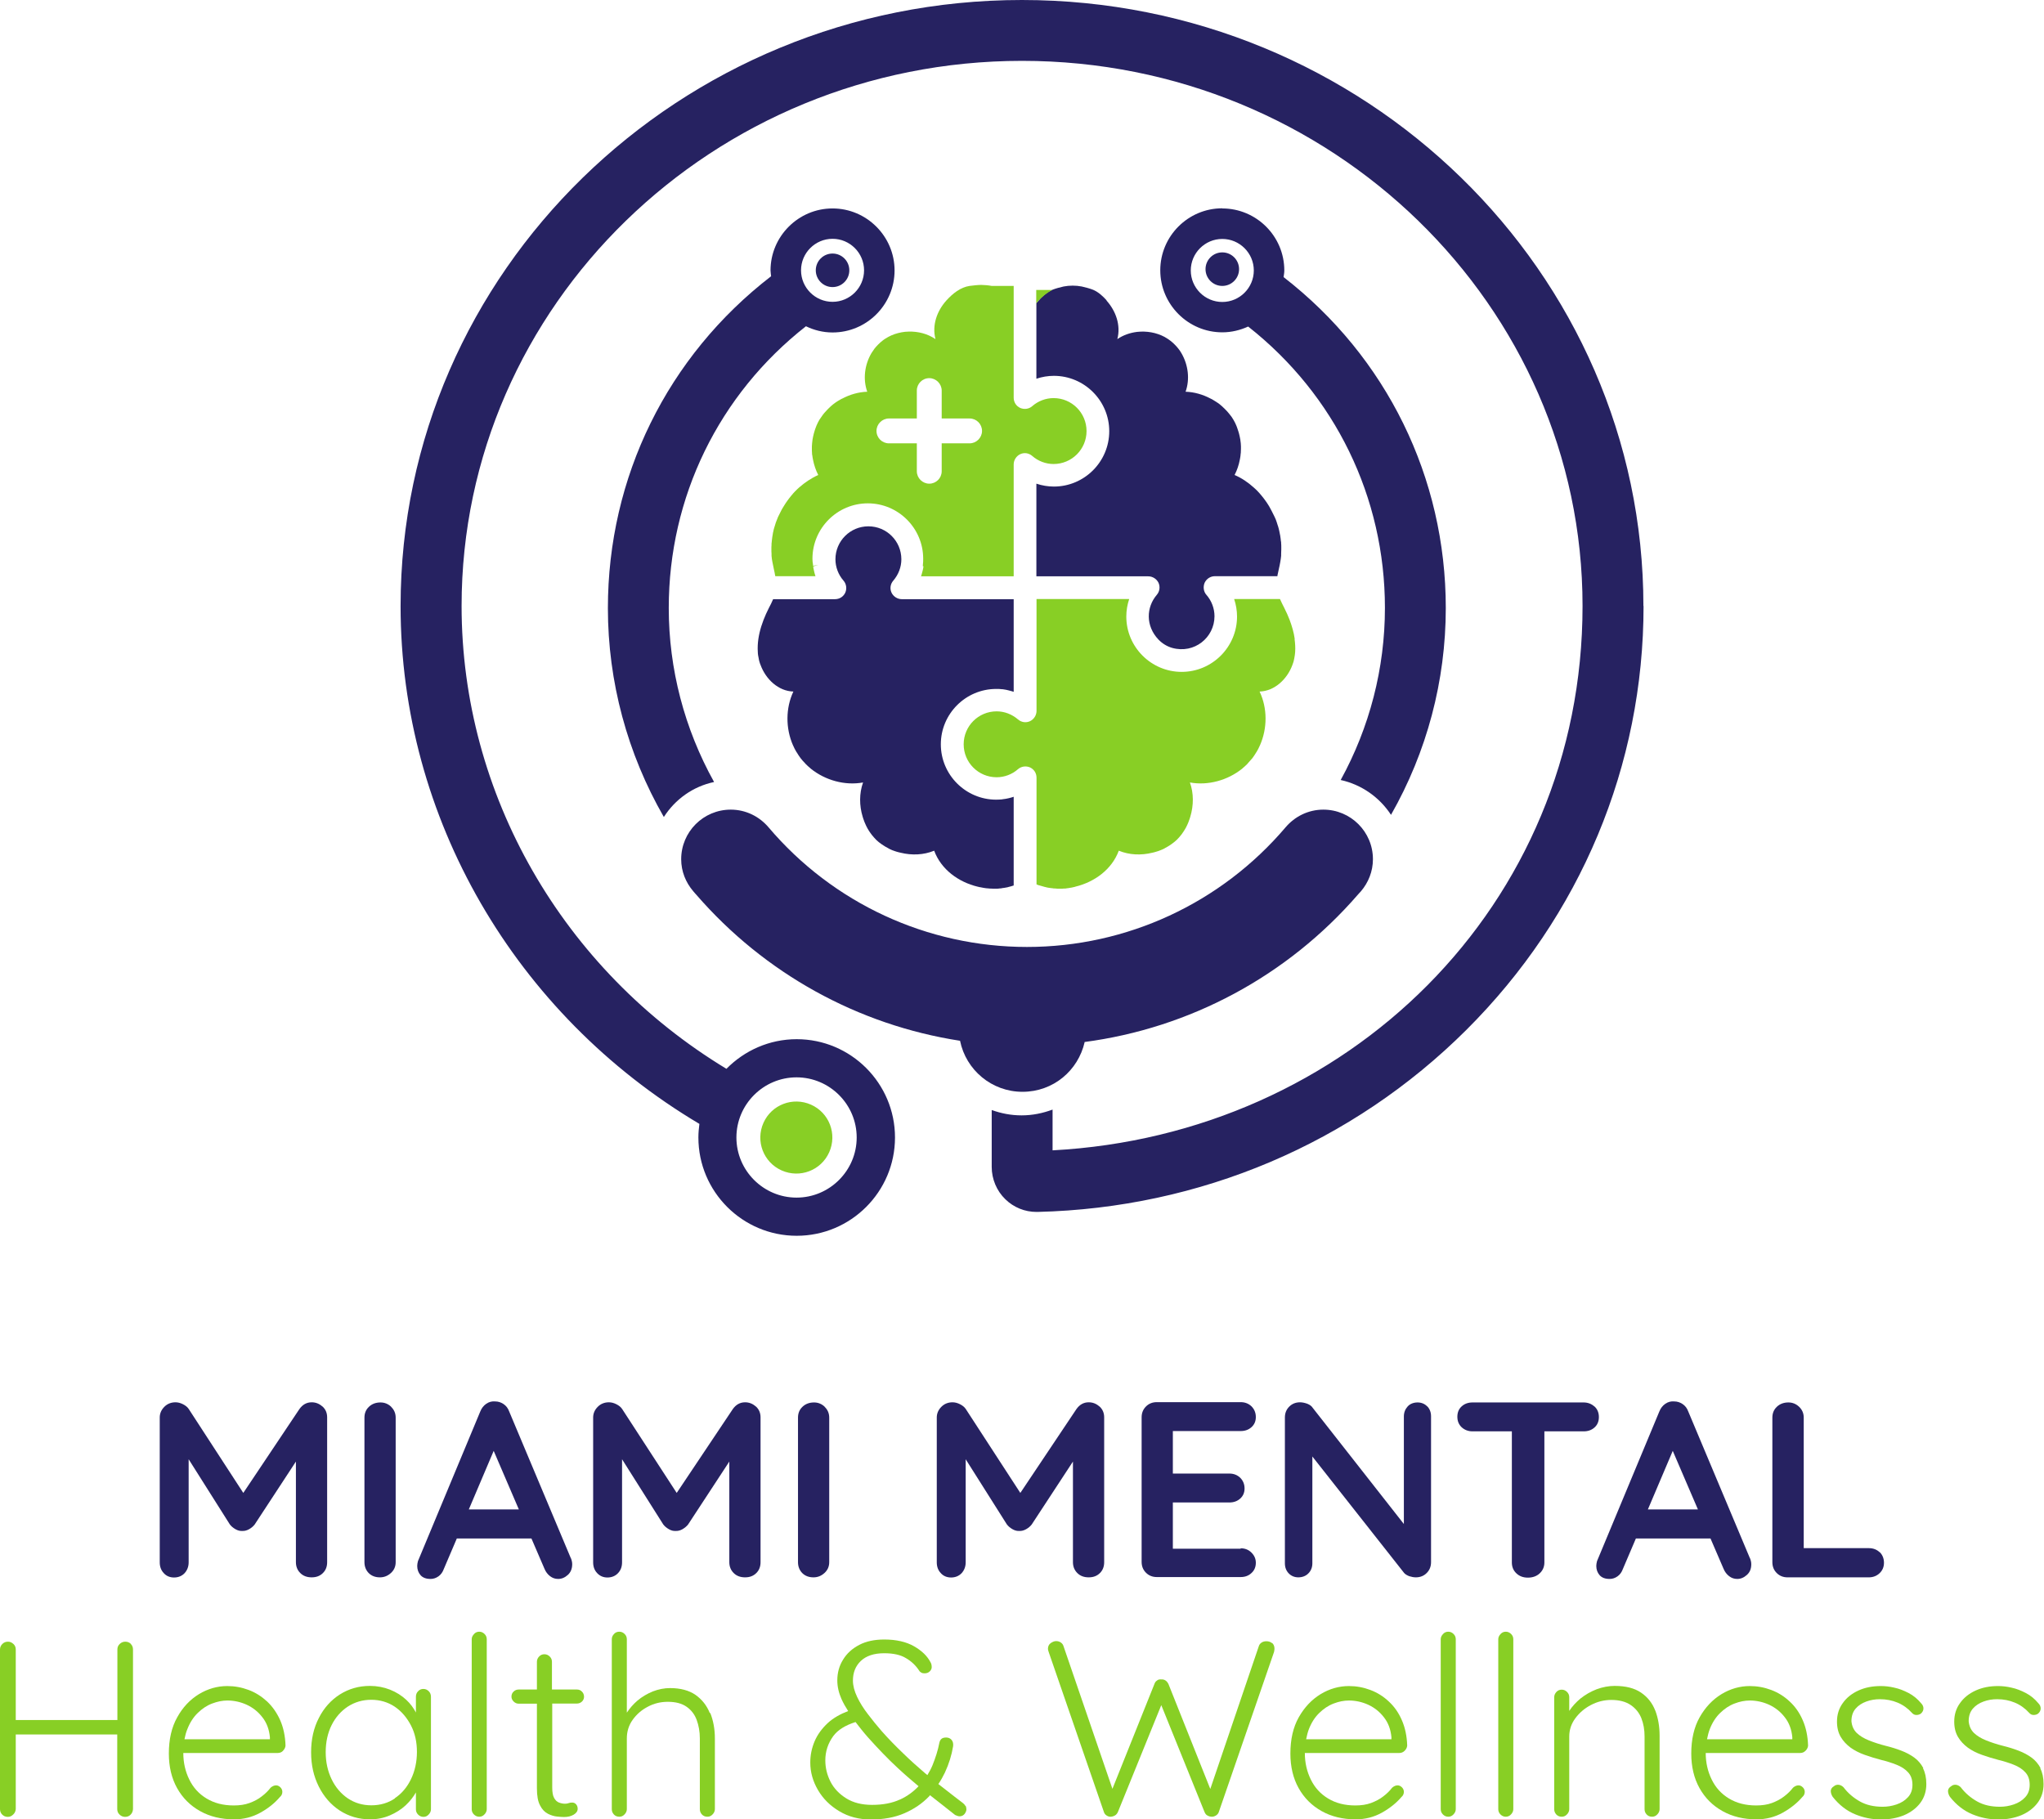 <svg xmlns="http://www.w3.org/2000/svg" id="Layer_2" data-name="Layer 2" viewBox="0 0 141.39 125.86"><defs><style>      .cls-1 {        fill: #88cf25;      }      .cls-1, .cls-2 {        stroke-width: 0px;      }      .cls-2 {        fill: #262261;      }    </style></defs><g id="Color"><g><g><circle class="cls-2" cx="84.55" cy="18.62" r="1.16"></circle><circle class="cls-2" cx="57.59" cy="18.7" r="1.16"></circle><path class="cls-2" d="m74.99,72.09c7.31-.96,14.05-4.56,18.94-10.2.03-.03.06-.07.09-.1.04-.04.08-.09.12-.13h0c.51-.6.83-1.37.83-2.22,0-1.9-1.54-3.43-3.43-3.43-1.05,0-1.98.48-2.61,1.22h0c-4.47,5.26-10.99,8.28-17.89,8.28s-13.42-3.02-17.88-8.28h0c-.63-.74-1.56-1.22-2.61-1.22-1.9,0-3.43,1.54-3.43,3.43,0,.85.32,1.61.83,2.21h0c.04.05.08.09.12.14.03.03.06.07.09.1,4.74,5.47,11.2,9.02,18.25,10.11.41,2.02,2.19,3.53,4.32,3.53s3.85-1.47,4.3-3.44Z"></path><path class="cls-2" d="m84.55,14.41c-2.37,0-4.29,1.93-4.29,4.29s1.93,4.29,4.29,4.29c.64,0,1.24-.15,1.79-.4,6.01,4.73,9.46,11.81,9.46,19.46,0,4.18-1.06,8.27-3.06,11.91,1.45.32,2.69,1.2,3.48,2.41,2.48-4.35,3.79-9.27,3.79-14.31,0-9.02-4.09-17.36-11.22-22.89.02-.15.05-.3.05-.46,0-2.37-1.93-4.29-4.29-4.29Zm0,6.48c-1.2,0-2.18-.98-2.18-2.18s.98-2.18,2.18-2.18,2.18.98,2.18,2.18-.98,2.18-2.18,2.18Z"></path><path class="cls-2" d="m49.39,54.09c-2.04-3.67-3.13-7.8-3.13-12.03,0-7.67,3.46-14.76,9.49-19.49.56.27,1.18.43,1.84.43,2.37,0,4.29-1.93,4.29-4.29s-1.93-4.29-4.29-4.29-4.29,1.93-4.29,4.29c0,.14.03.26.04.4-7.18,5.54-11.29,13.9-11.29,22.96,0,5.09,1.35,10.07,3.87,14.45.78-1.22,2.01-2.11,3.47-2.42Zm8.2-37.57c1.2,0,2.18.98,2.18,2.18s-.98,2.18-2.18,2.18-2.18-.98-2.18-2.18.98-2.18,2.18-2.18Z"></path><path class="cls-2" d="m113.68,41.93C113.68,18.81,94.4,0,70.69,0S27.71,18.81,27.71,41.93c0,14.63,7.9,28.23,20.67,35.82-.04.31-.07.62-.07.94,0,3.75,3.05,6.8,6.8,6.8s6.8-3.05,6.8-6.8-3.05-6.8-6.8-6.8c-1.9,0-3.62.79-4.86,2.05-11.33-6.86-18.32-18.99-18.32-32.02,0-20.79,17.39-37.71,38.77-37.71s38.77,16.92,38.77,37.71-16.34,36.58-36.66,37.66v-2.82c-.67.25-1.39.4-2.14.4s-1.43-.14-2.07-.37v3.94c0,.83.34,1.65.94,2.23.58.57,1.35.88,2.16.88.02,0,.05,0,.07,0,11.25-.27,21.78-4.74,29.66-12.59,7.91-7.88,12.26-18.3,12.26-29.33Zm-58.58,32.6c2.29,0,4.16,1.87,4.16,4.16s-1.87,4.16-4.16,4.16-4.16-1.87-4.16-4.16,1.87-4.16,4.16-4.16Z"></path><path class="cls-2" d="m76.56,20.79c-.27-.3-.57-.58-.94-.74-.19-.08-.59-.19-.79-.23-.41-.08-.85-.08-1.26,0-.2.04-.59.15-.78.23-.44.18-.79.54-1.1.92h0s0,5.22,0,5.23t0,0c.39-.13.8-.2,1.21-.2,2.11,0,3.83,1.72,3.83,3.83s-1.72,3.83-3.83,3.83c-.41,0-.82-.07-1.21-.2v6.41h7.74c.3,0,.58.18.71.45.03.07.05.14.06.21.01.07.01.15,0,.22-.02.15-.08.28-.18.4-.73.85-.79,2.15.12,3.1.26.27.59.47.94.57,1.54.43,2.93-.72,2.93-2.19,0-.54-.2-1.07-.56-1.48-.1-.11-.16-.25-.18-.4-.01-.07-.01-.15,0-.22.01-.08.03-.15.06-.22.13-.27.4-.45.71-.45h4.32c.01-.07.02-.14.04-.21.02-.09.04-.19.06-.28.04-.16.07-.33.1-.49.03-.14.04-.28.06-.43,0-.05,0-.09,0-.14,0-.1.01-.19.01-.29,0-.06,0-.11,0-.17,0-.09,0-.17-.01-.26,0-.06,0-.12-.02-.18,0-.08-.02-.17-.03-.25,0-.06-.02-.12-.03-.18-.02-.08-.03-.17-.05-.25-.01-.06-.03-.12-.04-.17-.02-.09-.05-.17-.08-.26-.02-.05-.03-.1-.05-.16-.04-.13-.09-.26-.15-.38-.02-.05-.05-.11-.08-.16-.03-.07-.07-.15-.11-.22-.03-.06-.07-.13-.1-.19-.03-.06-.07-.12-.1-.18-.04-.06-.08-.13-.12-.19-.04-.06-.07-.11-.11-.16-.04-.06-.09-.12-.14-.19-.04-.05-.08-.1-.12-.15-.05-.06-.1-.12-.15-.18-.04-.04-.08-.09-.12-.13-.06-.06-.11-.12-.17-.17-.04-.04-.08-.07-.12-.11-.4-.36-.84-.66-1.33-.87.17-.33.29-.68.36-1.05.02-.1.04-.2.05-.3,0-.06.01-.12.02-.18,0-.09.01-.19.01-.28,0-.06,0-.11,0-.17,0-.14-.02-.29-.04-.43,0-.02,0-.05-.01-.07-.02-.12-.05-.25-.08-.37-.01-.05-.03-.09-.04-.14-.03-.1-.07-.2-.1-.3-.02-.04-.03-.09-.05-.13-.06-.14-.12-.27-.2-.4,0,0,0,0,0,0-.07-.13-.16-.25-.25-.36-.03-.04-.06-.07-.09-.11-.07-.08-.13-.16-.21-.23-.04-.04-.07-.08-.11-.11-.09-.09-.19-.18-.29-.26-.06-.05-.13-.1-.2-.14-.05-.03-.09-.06-.14-.09-.08-.05-.16-.1-.24-.14-.02-.01-.04-.02-.06-.03-.53-.28-1.12-.45-1.72-.47.31-.87.18-1.87-.29-2.67,0,0,0,0,0,0-.06-.11-.13-.21-.21-.31,0,0,0,0,0,0-.07-.09-.15-.18-.23-.26-.02-.02-.03-.03-.05-.05-.08-.08-.17-.16-.26-.23h0c-.13-.1-.27-.19-.41-.27-.58-.31-1.25-.42-1.9-.35-.49.06-.96.22-1.37.5.25-.96-.1-1.95-.76-2.68Z"></path><path class="cls-2" d="m67.77,61.37c.09.02.18.03.26.05.07.01.13.02.2.03.07,0,.15.01.22.02.08,0,.17,0,.25.01.06,0,.12,0,.18,0,.1,0,.19,0,.29-.02.05,0,.1,0,.15-.02.11-.01.21-.03.32-.05.04,0,.08-.02.12-.03.12-.03.24-.06.35-.1,0,0,0,0,.01,0v-6.14c-.09.03-.18.06-.27.08l-.08.02c-.13.03-.23.05-.33.06-.05,0-.08.01-.12.02-.13.01-.27.02-.41.02-2.11,0-3.83-1.72-3.83-3.83s1.72-3.83,3.83-3.83c.14,0,.27,0,.41.02.03,0,.07,0,.1.01.12.02.21.03.31.06l.12.03c.09.02.18.05.27.08v-6.41h-7.74c-.3,0-.58-.18-.71-.45-.13-.28-.08-.6.12-.83.36-.42.56-.94.56-1.48,0-1.26-1.02-2.28-2.28-2.28s-2.28,1.02-2.28,2.28c0,.54.2,1.07.56,1.48.2.23.24.56.12.83-.13.28-.4.45-.71.45h-4.28c-.09.21-.19.42-.3.62-.14.27-.26.55-.37.83-.05.14-.1.29-.15.43-.18.58-.28,1.18-.24,1.77,0,.15.03.3.06.44.01.08.03.16.05.23,0,.01,0,.02.01.03.02.07.04.14.07.2,0,0,0,0,0,0,.36.99,1.23,1.81,2.27,1.84-.54,1.15-.54,2.54-.03,3.71,0,.01.01.03.02.04.06.14.13.28.21.41.01.02.03.04.04.06.08.13.16.26.26.39,0,0,0,0,0,0,.09.12.19.23.3.34.02.02.04.04.05.06.11.11.22.21.34.31,0,0,.02.01.02.02,1,.8,2.35,1.18,3.61.95-.27.76-.26,1.6-.03,2.36.01.04.02.08.04.13.03.08.06.17.09.25.04.09.08.18.12.27.03.06.07.13.1.19.06.11.13.21.2.31.03.04.06.07.08.11.1.12.2.24.31.35,0,0,0,0,0,0,.11.11.24.21.37.3.04.03.08.06.12.08.09.06.19.12.29.17.05.03.09.05.14.08.12.06.24.11.37.15.09.03.18.06.27.08.04.01.09.02.13.03.77.19,1.59.16,2.32-.14.48,1.3,1.68,2.17,3.01,2.49.04,0,.08.02.11.03Z"></path><path class="cls-1" d="m56.1,76.42c-1.26-.56-2.73,0-3.29,1.26-.56,1.26,0,2.73,1.26,3.29,1.26.56,2.73,0,3.29-1.26.56-1.26,0-2.73-1.26-3.29Z"></path><path class="cls-1" d="m72.78,20.06h-1.1v.92s.06-.08.09-.11c.29-.33.63-.6,1.01-.81Z"></path><rect class="cls-1" x="83.73" y="40.94" width="0" height="0"></rect><path class="cls-1" d="m89.56,44.2c-.06-.44-.19-.88-.35-1.31-.11-.28-.23-.56-.37-.83-.1-.2-.21-.41-.3-.62h-3.17c.13.39.2.8.2,1.21,0,2.11-1.72,3.83-3.83,3.83s-3.83-1.72-3.83-3.83c0-.41.07-.82.2-1.21h-6.41v7.74c0,.3-.18.58-.45.71-.28.13-.6.08-.83-.12-.42-.36-.94-.56-1.48-.56-1.26,0-2.28,1.02-2.28,2.28s1.02,2.28,2.28,2.28c.54,0,1.07-.2,1.48-.56.23-.2.56-.24.83-.12.28.13.45.4.45.71v7.38c.05.02.1.05.15.06.03,0,.05.02.08.02.12.04.23.07.35.1.04,0,.08.02.12.03.11.02.21.04.32.05.05,0,.1.01.15.02.1,0,.19.01.29.02.06,0,.12,0,.18,0,.08,0,.17,0,.25-.01.07,0,.15,0,.22-.02.07,0,.13-.02.2-.03.09-.01.18-.03.26-.05.04,0,.08-.02.11-.03,1.33-.32,2.53-1.19,3.01-2.49.73.3,1.55.33,2.32.14.04-.01.09-.02.13-.03.09-.03.18-.05.27-.08.13-.04.25-.1.37-.15.05-.02.09-.05.14-.08.1-.05.2-.11.29-.17.04-.03.08-.05.12-.08.13-.09.25-.19.37-.3,0,0,0,0,0,0,.11-.11.22-.23.31-.35.03-.04.06-.07.08-.11.07-.1.14-.2.2-.31.04-.06.07-.13.1-.19.04-.09.09-.18.12-.27.03-.08.06-.16.09-.25.01-.04.03-.08.04-.13.23-.77.24-1.61-.03-2.36,1.26.23,2.61-.15,3.61-.95,0,0,.02-.01.02-.02.12-.1.23-.2.34-.31.02-.02.04-.04.05-.06.1-.11.2-.22.3-.34,0,0,0,0,0,0,.09-.12.18-.25.26-.39.01-.02.03-.04.04-.06.08-.13.15-.27.21-.41,0-.01.01-.03.02-.04.51-1.17.52-2.55-.03-3.71,1.04-.03,1.91-.86,2.27-1.84,0,0,0,0,0,0,.02-.07.05-.14.07-.2,0-.01,0-.02.01-.03.02-.08.04-.16.05-.23.03-.15.05-.3.06-.44.02-.3,0-.6-.04-.89Z"></path><path class="cls-1" d="m63.88,39.18c-.02.12-.03.22-.06.31l-.03.11c-.02.09-.05.18-.08.27h6.41v-7.74c0-.3.18-.58.45-.71.28-.13.6-.08.83.12.41.36.94.56,1.48.56,1.26,0,2.28-1.02,2.28-2.28s-1.02-2.28-2.28-2.28c-.54,0-1.07.2-1.48.56-.23.2-.55.24-.83.12-.28-.13-.45-.4-.45-.71v-6.79s0,0,0,0v-.94h-1.52c-.18-.04-.55-.07-.73-.07-.2,0-.6.04-.8.07-.63.09-1.17.53-1.6,1-.66.73-1.01,1.72-.76,2.68-.54-.37-1.2-.54-1.86-.52-.16,0-.33.02-.49.05-.32.06-.63.16-.92.32-.14.08-.28.16-.41.27,0,0,0,0,0,0-.09.07-.18.15-.26.23-.02.02-.03.03-.05.05-.08.08-.16.17-.23.26,0,0,0,0,0,0-.07.1-.14.2-.21.31,0,0,0,0,0,0-.47.8-.6,1.8-.29,2.67-.6.02-1.19.19-1.72.47-.02.01-.04.02-.07.03-.08.05-.16.09-.24.14-.05.03-.09.06-.14.09-.07.05-.13.09-.19.14-.1.08-.2.17-.29.26-.04.04-.07.07-.11.11-.07.07-.14.15-.21.23-.03.04-.06.07-.09.11-.09.12-.17.24-.25.36,0,0,0,0,0,0-.08.13-.14.27-.2.4-.02.04-.03.09-.05.13-.04.1-.07.2-.1.3-.01.05-.03.09-.04.14-.03.12-.06.25-.08.37,0,.02-.01.05-.01.07-.02.14-.03.29-.04.43,0,.06,0,.11,0,.17,0,.09,0,.19.01.28,0,.06,0,.12.02.18.01.1.03.2.05.3.07.36.19.72.36,1.05-.49.22-.93.52-1.33.87-.04.04-.08.07-.12.11-.06.06-.12.12-.17.17-.04.04-.08.09-.12.13-.05.06-.1.12-.15.18-.04.05-.08.1-.12.15-.05.06-.09.12-.14.19-.04.05-.08.11-.11.16-.04.06-.08.12-.12.19-.04.06-.07.12-.11.18-.03.06-.07.12-.1.19-.04.07-.07.15-.11.22-.03.05-.05.11-.08.16-.05.13-.1.25-.15.38-.02.05-.03.1-.05.16-.03.08-.05.17-.08.26-.02.06-.03.12-.04.17-.02.08-.04.16-.05.25-.01.06-.02.12-.03.18-.01.08-.02.17-.03.25,0,.06-.01.12-.02.18,0,.09,0,.17-.01.26,0,.06,0,.11,0,.17,0,.1,0,.19.01.29,0,.05,0,.09,0,.14.01.14.03.28.06.43.03.16.07.33.1.49.02.09.04.19.06.28,0,.04.02.11.04.21h2.78c-.03-.09-.06-.18-.08-.27l-.02-.09c-.03-.13-.05-.22-.06-.32l.35-.09-.36.05v-.08c-.03-.14-.04-.27-.04-.41,0-2.11,1.72-3.83,3.83-3.83s3.83,1.72,3.83,3.83c0,.14,0,.27-.02.41,0,.03,0,.07-.01.1Zm-.46-6.58v-1.93h-1.93c-.48,0-.86-.39-.86-.86s.39-.86.86-.86h1.93v-1.93c0-.48.39-.86.86-.86s.86.39.86.86v1.93h1.93c.48,0,.86.39.86.86s-.39.86-.86.86h-1.93v1.93c0,.48-.39.86-.86.86s-.86-.39-.86-.86Z"></path></g><g><path class="cls-2" d="m22.3,97.3c-.22-.2-.47-.29-.74-.29-.35,0-.63.16-.85.47l-3.88,5.8-3.77-5.8c-.09-.14-.23-.25-.41-.34-.18-.09-.35-.13-.51-.13-.3,0-.56.1-.77.31-.21.21-.32.46-.32.74v10.02c0,.3.09.55.28.75.18.2.42.3.71.3s.54-.1.73-.3c.18-.2.28-.45.28-.75v-7.13l2.85,4.51c.1.13.23.24.39.33s.31.13.46.12c.16.01.32-.03.48-.12.16-.09.29-.2.39-.33l2.85-4.35v6.96c0,.3.1.55.3.75.2.2.46.3.79.3s.58-.1.78-.3c.2-.2.29-.45.29-.75v-10.02c0-.31-.11-.56-.33-.76Z"></path><path class="cls-2" d="m27.06,97.32c-.21-.2-.46-.3-.74-.3-.32,0-.59.1-.8.3-.21.2-.31.45-.31.75v10c0,.3.1.55.29.75.2.2.46.3.78.3.29,0,.54-.1.76-.3.22-.2.33-.45.33-.75v-10c0-.3-.11-.55-.32-.75Z"></path><path class="cls-2" d="m39.48,107.78l-4.26-10.14c-.08-.22-.21-.39-.39-.51-.18-.12-.37-.18-.58-.18-.22-.02-.42.03-.61.16-.19.13-.33.31-.42.54l-4.31,10.35c-.03.12-.05.23-.05.33,0,.25.08.47.23.64.15.17.38.26.69.26.2,0,.38-.06.55-.18.17-.12.29-.29.37-.51l.9-2.11h5.16l.9,2.09c.09.22.22.39.39.52.17.13.35.19.56.19.24,0,.46-.09.67-.28.2-.18.3-.43.3-.74,0-.13-.03-.27-.09-.42Zm-7.05-3.36l1.72-4.05,1.74,4.05h-3.46Z"></path><path class="cls-2" d="m52.28,97.3c-.22-.2-.47-.29-.74-.29-.35,0-.63.16-.85.47l-3.88,5.8-3.77-5.8c-.09-.14-.23-.25-.41-.34-.18-.09-.35-.13-.51-.13-.3,0-.56.1-.77.31-.21.21-.32.46-.32.74v10.02c0,.3.09.55.28.75.19.2.42.3.71.3s.54-.1.73-.3c.19-.2.28-.45.28-.75v-7.13l2.85,4.51c.1.13.23.24.39.33.15.09.31.13.46.12.16.01.32-.03.48-.12.15-.09.29-.2.39-.33l2.85-4.35v6.96c0,.3.1.55.3.75.2.2.46.3.79.3s.58-.1.78-.3c.2-.2.29-.45.29-.75v-10.02c0-.31-.11-.56-.33-.76Z"></path><path class="cls-2" d="m57.05,97.32c-.21-.2-.46-.3-.74-.3-.32,0-.59.1-.8.3-.21.2-.31.45-.31.75v10c0,.3.1.55.29.75.2.2.46.3.78.3.29,0,.54-.1.76-.3.22-.2.33-.45.33-.75v-10c0-.3-.11-.55-.32-.75Z"></path><path class="cls-2" d="m76.05,97.3c-.22-.2-.47-.29-.74-.29-.35,0-.63.16-.85.47l-3.88,5.8-3.77-5.8c-.09-.14-.23-.25-.41-.34s-.35-.13-.51-.13c-.3,0-.56.1-.77.31-.21.21-.32.46-.32.74v10.02c0,.3.09.55.28.75.18.2.42.3.71.3s.54-.1.73-.3c.18-.2.28-.45.28-.75v-7.13l2.85,4.51c.1.13.23.24.39.33.16.09.31.13.46.12.16.01.32-.03.48-.12.16-.09.29-.2.39-.33l2.85-4.35v6.96c0,.3.1.55.3.75.2.2.46.3.79.3s.58-.1.78-.3c.2-.2.29-.45.29-.75v-10.02c0-.31-.11-.56-.33-.76Z"></path><path class="cls-2" d="m85.82,107.14h-4.69v-3.2h3.91c.3,0,.55-.09.75-.27.2-.18.3-.41.3-.7s-.1-.54-.3-.74c-.2-.19-.45-.29-.75-.29h-3.91v-2.94h4.69c.3,0,.55-.09.75-.27.2-.18.3-.41.3-.7s-.1-.54-.3-.74c-.2-.19-.45-.29-.75-.29h-5.8c-.3,0-.55.1-.75.3-.2.2-.3.45-.3.75v10c0,.3.1.55.3.75.2.2.45.3.75.3h5.8c.3,0,.55-.09.75-.28.2-.18.3-.42.3-.71,0-.27-.1-.5-.3-.7-.2-.2-.45-.3-.75-.3Z"></path><path class="cls-2" d="m98.73,97.3c-.17-.18-.4-.28-.67-.28s-.52.09-.69.28-.26.42-.26.69v7.44l-6.3-8.03c-.08-.13-.21-.22-.38-.29-.17-.06-.34-.1-.5-.1-.3,0-.55.1-.75.3-.2.2-.3.45-.3.75v10.09c0,.28.09.51.26.69.17.18.4.28.67.28s.52-.09.7-.28c.18-.18.27-.42.27-.69v-7.39l6.35,8.06c.08.09.2.16.35.22.16.05.31.08.46.08.3,0,.55-.1.75-.3.2-.2.3-.45.3-.75v-10.09c0-.28-.09-.51-.26-.69Z"></path><path class="cls-2" d="m110.29,97.3c-.2-.18-.45-.28-.75-.28h-7.68c-.3,0-.55.09-.75.27-.2.18-.3.42-.3.72s.1.54.3.73c.2.18.45.28.75.28h2.72v9.07c0,.3.1.55.31.75.21.2.47.3.8.3s.61-.1.82-.3c.21-.2.32-.45.32-.75v-9.07h2.72c.3,0,.55-.09.75-.27.2-.18.3-.42.3-.72s-.1-.54-.3-.73Z"></path><path class="cls-2" d="m121.04,107.78l-4.26-10.14c-.08-.22-.21-.39-.39-.51-.18-.12-.37-.18-.58-.18-.22-.02-.42.03-.61.16-.19.13-.33.31-.42.54l-4.31,10.35c-.03.12-.05.23-.05.33,0,.25.08.47.23.64.15.17.38.26.69.26.2,0,.38-.06.55-.18.17-.12.29-.29.37-.51l.9-2.11h5.16l.9,2.09c.09.22.22.39.39.52.17.13.35.19.56.19.24,0,.46-.09.67-.28s.3-.43.3-.74c0-.13-.03-.27-.09-.42Zm-7.05-3.36l1.72-4.05,1.74,4.05h-3.46Z"></path><path class="cls-2" d="m130.03,107.39c-.2-.19-.45-.29-.75-.29h-4.51v-9.03c0-.3-.11-.55-.32-.75-.21-.2-.46-.3-.74-.3-.32,0-.59.1-.8.3-.21.2-.31.45-.31.75v10c0,.3.1.55.3.75.2.2.45.3.75.3h5.62c.3,0,.55-.1.75-.29.2-.19.3-.43.3-.72s-.1-.55-.3-.74Z"></path></g><g><path class="cls-1" d="m9.06,113.73c-.1-.1-.23-.16-.39-.16-.15,0-.28.05-.39.16-.11.1-.16.23-.16.38v4.88H1.09v-4.88c0-.15-.05-.28-.16-.38-.11-.1-.23-.16-.37-.16-.16,0-.29.05-.4.16-.1.1-.16.23-.16.38v11.04c0,.15.05.28.15.38.1.1.23.16.39.16.14,0,.26-.05.37-.16.11-.1.17-.23.18-.38v-5.16h7.02v5.16c0,.15.05.28.16.38.1.1.23.16.38.16.16,0,.29-.05.39-.16.1-.1.15-.23.16-.38v-11.04c0-.15-.05-.28-.15-.38Z"></path><path class="cls-1" d="m19.58,121.11c.1-.1.16-.22.17-.35-.02-.67-.15-1.26-.37-1.76-.23-.51-.53-.94-.9-1.29-.38-.35-.8-.62-1.28-.8-.48-.18-.97-.27-1.48-.27-.69,0-1.35.19-1.96.56-.62.38-1.12.91-1.5,1.6-.39.69-.58,1.53-.58,2.51,0,.91.19,1.71.57,2.39s.91,1.21,1.59,1.59c.68.38,1.46.57,2.35.57.66,0,1.26-.15,1.82-.46s1-.67,1.35-1.08c.12-.1.17-.23.17-.36,0-.11-.04-.22-.13-.31-.09-.09-.19-.14-.3-.14-.13,0-.25.05-.38.16-.16.21-.36.41-.61.6-.24.19-.52.34-.85.46-.32.12-.69.17-1.09.17-.73,0-1.35-.16-1.88-.48s-.93-.76-1.2-1.32c-.27-.55-.41-1.16-.41-1.83h6.54c.14,0,.26-.05.36-.15Zm-.92-.79h-5.9c.05-.25.11-.49.2-.7.18-.46.42-.83.72-1.12s.62-.51.99-.65.72-.21,1.06-.21c.46,0,.91.1,1.33.29.43.2.79.48,1.09.87.3.38.47.84.52,1.38v.14Z"></path><path class="cls-1" d="m29.66,117c-.1-.1-.22-.16-.37-.16s-.27.05-.37.16c-.1.1-.15.23-.15.38v1.09c-.17-.32-.38-.61-.66-.87-.32-.3-.7-.54-1.13-.71-.43-.17-.9-.26-1.39-.26-.77,0-1.46.2-2.08.59-.61.39-1.1.93-1.45,1.62-.36.69-.54,1.48-.54,2.38s.18,1.67.53,2.37c.35.7.84,1.26,1.45,1.66.62.4,1.32.61,2.1.61.48,0,.94-.09,1.36-.27.42-.18.79-.41,1.1-.7.3-.28.53-.58.71-.89v1.17c0,.14.05.26.15.36.1.1.22.16.37.16.14,0,.26-.05.36-.16.1-.1.16-.23.16-.36v-7.79c0-.15-.05-.28-.15-.38Zm-2.34,7.41c-.47.32-1.02.48-1.63.48s-1.15-.16-1.63-.48c-.47-.32-.85-.76-1.12-1.32-.27-.56-.41-1.18-.41-1.88s.14-1.33.41-1.87c.27-.54.65-.97,1.12-1.28.48-.31,1.02-.47,1.62-.47s1.15.16,1.63.48c.47.32.84.76,1.12,1.3s.41,1.15.41,1.83-.14,1.32-.41,1.88c-.27.56-.64,1-1.12,1.32Z"></path><path class="cls-1" d="m33.52,113.04c-.1-.1-.22-.16-.37-.16-.14,0-.26.05-.36.16s-.16.22-.16.36v11.76c0,.14.05.26.15.36.1.1.22.16.37.16.14,0,.26-.05.36-.16.1-.1.16-.23.16-.36v-11.76c0-.14-.05-.26-.15-.36Z"></path><path class="cls-1" d="m39.91,117.85c.14,0,.25-.05.35-.14.09-.09.14-.2.14-.33,0-.14-.05-.26-.14-.35-.09-.1-.21-.15-.35-.15h-1.73v-1.92c0-.14-.05-.26-.15-.36s-.22-.16-.37-.16-.27.05-.37.16c-.1.1-.15.23-.15.36v1.92h-1.26c-.14,0-.26.05-.35.14-.1.09-.15.21-.15.35,0,.13.05.24.15.34.1.1.22.15.35.15h1.26v5.85c0,.52.07.92.22,1.19.14.28.33.47.55.58.22.11.43.17.64.19.21.02.36.03.47.03.25,0,.47-.05.66-.16.18-.11.28-.24.28-.41,0-.13-.04-.23-.11-.31s-.16-.12-.27-.12c-.09,0-.18.01-.25.04s-.16.04-.25.04c-.14,0-.28-.03-.41-.08-.14-.05-.25-.16-.34-.32-.09-.16-.13-.4-.13-.73v-5.8h1.73Z"></path><path class="cls-1" d="m49.1,118.51c-.21-.53-.55-.95-.99-1.26-.45-.31-1.04-.47-1.76-.47-.4,0-.8.08-1.19.23-.39.16-.75.37-1.07.64-.29.25-.53.53-.73.83v-5.08c0-.14-.05-.26-.15-.36s-.22-.16-.37-.16-.27.05-.37.16-.15.22-.15.36v11.76c0,.14.05.26.14.36.09.1.22.16.38.16.14,0,.26-.05.36-.16.1-.1.16-.23.16-.36v-4.9c0-.47.13-.9.4-1.28.27-.38.61-.68,1.05-.91.43-.23.89-.34,1.38-.34.54,0,.97.11,1.3.34.32.22.56.53.7.91.14.38.22.81.22,1.28v4.9c0,.14.05.26.14.36.09.1.22.16.38.16.14,0,.26-.05.36-.16.1-.1.16-.23.16-.36v-4.9c0-.65-.11-1.23-.32-1.76Z"></path><path class="cls-1" d="m66.76,124.91c-.03-.07-.09-.13-.17-.19-.35-.26-.74-.57-1.19-.92-.16-.12-.32-.25-.49-.38.17-.25.32-.52.45-.79.28-.6.47-1.21.57-1.83.02-.17-.01-.32-.1-.43-.09-.11-.22-.17-.38-.17-.14,0-.25.03-.32.09-.08.06-.12.15-.15.27-.1.53-.27,1.05-.48,1.57-.1.24-.22.46-.35.67-.06-.05-.11-.09-.17-.14-.5-.43-1.01-.88-1.52-1.38-.51-.49-1-.99-1.46-1.51-.33-.38-.65-.77-.96-1.18-.31-.4-.56-.8-.75-1.2s-.29-.78-.29-1.13c0-.55.18-1.01.55-1.36.37-.35.91-.53,1.61-.53.63,0,1.14.11,1.51.34.38.22.68.51.91.86.03.06.08.1.15.14s.14.05.23.05c.15,0,.27-.05.36-.14.09-.09.13-.19.13-.29,0-.08-.01-.15-.03-.22-.02-.06-.04-.1-.05-.11-.22-.43-.6-.8-1.14-1.11-.54-.31-1.23-.47-2.06-.47-.67,0-1.25.12-1.73.37-.48.25-.86.59-1.12,1.02-.27.43-.4.91-.4,1.44,0,.43.1.86.29,1.29.12.27.28.55.46.83-.55.21-1.03.48-1.4.82-.41.38-.72.8-.92,1.27s-.3.96-.3,1.47c0,.67.18,1.3.53,1.9.35.6.84,1.09,1.48,1.47.63.38,1.36.57,2.18.57.88,0,1.65-.14,2.32-.43.67-.29,1.24-.68,1.71-1.17.02-.02.04-.05.06-.08.56.44,1.14.89,1.74,1.37.05.02.1.04.15.06.05.02.11.03.16.03.15,0,.26-.06.35-.17.08-.11.12-.22.12-.31s-.02-.17-.05-.24Zm-4.51-.42c-.54.25-1.18.37-1.93.37-.7,0-1.3-.15-1.78-.45-.48-.3-.85-.68-1.09-1.15-.24-.47-.36-.96-.36-1.48,0-.61.18-1.17.55-1.68.32-.43.84-.75,1.54-.97.27.35.55.71.87,1.07.7.78,1.37,1.48,2.02,2.08.49.46.98.88,1.47,1.29-.36.38-.78.69-1.28.92Z"></path><path class="cls-1" d="m87.99,113.67c-.11-.09-.24-.13-.39-.13-.13,0-.24.03-.33.09-.09.06-.16.14-.19.24l-3.36,9.89-2.89-7.25c-.05-.1-.11-.19-.2-.25s-.19-.09-.3-.08c-.12-.01-.22.01-.3.08-.09.06-.15.15-.18.25l-2.9,7.24-3.39-9.89c-.03-.1-.1-.18-.19-.24-.09-.06-.2-.09-.31-.09-.13,0-.25.05-.38.14-.13.09-.19.23-.19.4,0,.05.02.12.05.21l3.82,11.07c.03.1.09.18.18.24.09.06.18.09.27.09.1,0,.21-.03.3-.08.1-.05.17-.14.22-.25l3-7.39,2.99,7.39c.05.12.11.2.21.25.09.05.2.08.31.08.09,0,.18-.03.28-.09.09-.06.16-.14.19-.24l3.82-11.07c.02-.09.03-.17.03-.23,0-.17-.06-.3-.16-.39Z"></path><path class="cls-1" d="m97.17,121.11c.1-.1.16-.22.17-.35-.02-.67-.15-1.26-.37-1.76-.22-.51-.52-.94-.9-1.29-.37-.35-.8-.62-1.28-.8-.48-.18-.97-.27-1.48-.27-.69,0-1.35.19-1.96.56-.62.38-1.12.91-1.51,1.6-.39.69-.58,1.53-.58,2.51,0,.91.19,1.71.57,2.39.38.68.91,1.21,1.59,1.59.68.38,1.46.57,2.35.57.66,0,1.26-.15,1.82-.46.55-.31,1-.67,1.35-1.08.12-.1.17-.23.17-.36,0-.11-.04-.22-.13-.31-.09-.09-.19-.14-.3-.14-.13,0-.25.05-.38.16-.16.21-.36.41-.61.6-.24.19-.53.34-.85.46-.32.12-.69.17-1.09.17-.73,0-1.35-.16-1.88-.48-.53-.32-.93-.76-1.2-1.32-.27-.55-.41-1.16-.41-1.83h6.54c.14,0,.26-.05.36-.15Zm-6.63-1.49c.18-.46.42-.83.72-1.12s.62-.51.99-.65c.36-.14.72-.21,1.06-.21.46,0,.91.1,1.33.29.43.2.79.48,1.09.87.3.38.47.84.52,1.38v.14h-5.9c.05-.25.11-.49.19-.7Z"></path><path class="cls-1" d="m100.55,113.04c-.1-.1-.22-.16-.37-.16-.14,0-.26.05-.36.16s-.16.22-.16.36v11.76c0,.14.05.26.15.36.1.1.22.16.37.16.14,0,.26-.05.36-.16.1-.1.16-.23.16-.36v-11.76c0-.14-.05-.26-.15-.36Z"></path><path class="cls-1" d="m104.53,113.04c-.1-.1-.22-.16-.37-.16-.14,0-.26.05-.36.16s-.16.22-.16.36v11.76c0,.14.05.26.15.36.1.1.22.16.37.16.14,0,.26-.05.36-.16.1-.1.16-.23.16-.36v-11.76c0-.14-.05-.26-.15-.36Z"></path><path class="cls-1" d="m114.5,118.34c-.2-.52-.53-.94-.99-1.25-.46-.31-1.06-.46-1.82-.46-.41,0-.83.08-1.24.23-.41.16-.78.37-1.12.64-.31.26-.57.54-.78.86v-.95c0-.14-.05-.26-.15-.36s-.22-.16-.37-.16-.27.05-.37.16-.15.23-.15.36v7.75c0,.14.05.26.14.36.09.1.22.16.38.16.14,0,.26-.05.36-.16.1-.1.16-.23.16-.36v-5.03c0-.46.14-.88.42-1.26.28-.38.64-.69,1.08-.92.44-.23.91-.35,1.41-.35.55,0,1,.12,1.34.35.34.23.59.54.74.92.15.38.22.8.22,1.26v5.03c0,.14.05.26.14.36.09.1.22.16.38.16.14,0,.26-.05.36-.16.1-.1.16-.23.16-.36v-5.09c0-.63-.1-1.21-.3-1.74Z"></path><path class="cls-1" d="m124.9,121.11c.1-.1.16-.22.17-.35-.02-.67-.15-1.26-.37-1.76-.22-.51-.52-.94-.9-1.29-.37-.35-.8-.62-1.28-.8-.48-.18-.97-.27-1.48-.27-.69,0-1.35.19-1.96.56-.62.38-1.12.91-1.51,1.6-.39.69-.58,1.53-.58,2.51,0,.91.19,1.71.57,2.39.38.68.91,1.21,1.59,1.59.68.38,1.46.57,2.35.57.66,0,1.26-.15,1.82-.46.55-.31,1-.67,1.35-1.08.12-.1.17-.23.17-.36,0-.11-.04-.22-.13-.31-.09-.09-.19-.14-.3-.14-.13,0-.25.05-.38.16-.16.21-.36.41-.61.6-.24.19-.53.34-.85.46-.32.12-.69.17-1.09.17-.73,0-1.35-.16-1.88-.48-.53-.32-.93-.76-1.2-1.32-.27-.55-.41-1.16-.41-1.83h6.54c.14,0,.26-.05.36-.15Zm-6.63-1.49c.18-.46.42-.83.72-1.12s.62-.51.99-.65c.36-.14.72-.21,1.06-.21.46,0,.91.1,1.33.29.43.2.79.48,1.09.87.3.38.47.84.52,1.38v.14h-5.9c.05-.25.11-.49.19-.7Z"></path><path class="cls-1" d="m133.04,122.31c-.16-.29-.36-.53-.62-.72-.26-.19-.56-.35-.9-.48-.34-.13-.69-.24-1.06-.33-.44-.11-.83-.24-1.18-.38s-.63-.31-.85-.52c-.21-.21-.33-.48-.36-.81,0-.36.1-.65.29-.87s.44-.38.74-.49.61-.16.94-.16c.44,0,.85.08,1.23.24.38.16.71.4.99.71.08.09.18.14.3.14s.23-.03.32-.1c.11-.1.17-.22.17-.35s-.05-.25-.16-.36c-.25-.3-.54-.54-.87-.71s-.65-.3-.99-.37c-.33-.08-.65-.11-.93-.11-.58,0-1.09.1-1.55.31-.46.21-.82.5-1.08.87-.27.37-.4.8-.4,1.28,0,.42.09.77.26,1.06.17.29.4.53.68.74.28.2.61.37.98.5s.75.25,1.14.35c.37.09.72.2,1.05.33.33.13.6.3.8.52.21.22.31.51.31.87s-.1.63-.31.86c-.21.23-.47.39-.79.5s-.64.16-.96.16c-.61,0-1.14-.12-1.58-.37-.44-.25-.82-.57-1.13-.98-.1-.1-.22-.16-.34-.17-.12-.01-.23.02-.32.1-.14.08-.21.19-.22.32,0,.13.04.27.13.41.45.57.97.97,1.55,1.21.58.24,1.18.36,1.81.36.58,0,1.1-.1,1.57-.29.47-.2.85-.48,1.13-.85.28-.37.42-.81.42-1.31,0-.44-.08-.8-.23-1.09Z"></path><path class="cls-1" d="m141.15,122.31c-.16-.29-.36-.53-.62-.72-.26-.19-.56-.35-.9-.48-.34-.13-.69-.24-1.06-.33-.44-.11-.83-.24-1.18-.38s-.63-.31-.85-.52c-.21-.21-.33-.48-.36-.81,0-.36.1-.65.29-.87s.44-.38.74-.49.61-.16.94-.16c.44,0,.85.08,1.23.24.38.16.71.4.99.71.08.09.18.14.3.14s.23-.03.32-.1c.11-.1.17-.22.17-.35s-.05-.25-.16-.36c-.25-.3-.54-.54-.87-.71s-.65-.3-.99-.37c-.33-.08-.65-.11-.93-.11-.58,0-1.09.1-1.55.31-.46.21-.82.5-1.08.87-.27.37-.4.8-.4,1.28,0,.42.09.77.26,1.06.17.29.4.53.68.74.28.2.61.37.98.5s.75.25,1.14.35c.37.09.72.2,1.05.33.33.13.6.3.8.52.21.22.31.51.31.87s-.1.63-.31.86c-.21.23-.47.39-.79.5s-.64.16-.96.16c-.61,0-1.14-.12-1.58-.37-.44-.25-.82-.57-1.13-.98-.1-.1-.22-.16-.34-.17-.12-.01-.23.02-.32.1-.14.08-.21.19-.22.32,0,.13.04.27.13.41.45.57.97.97,1.55,1.21.58.24,1.18.36,1.81.36.58,0,1.1-.1,1.57-.29.47-.2.85-.48,1.13-.85.28-.37.42-.81.42-1.31,0-.44-.08-.8-.23-1.09Z"></path></g></g></g></svg>